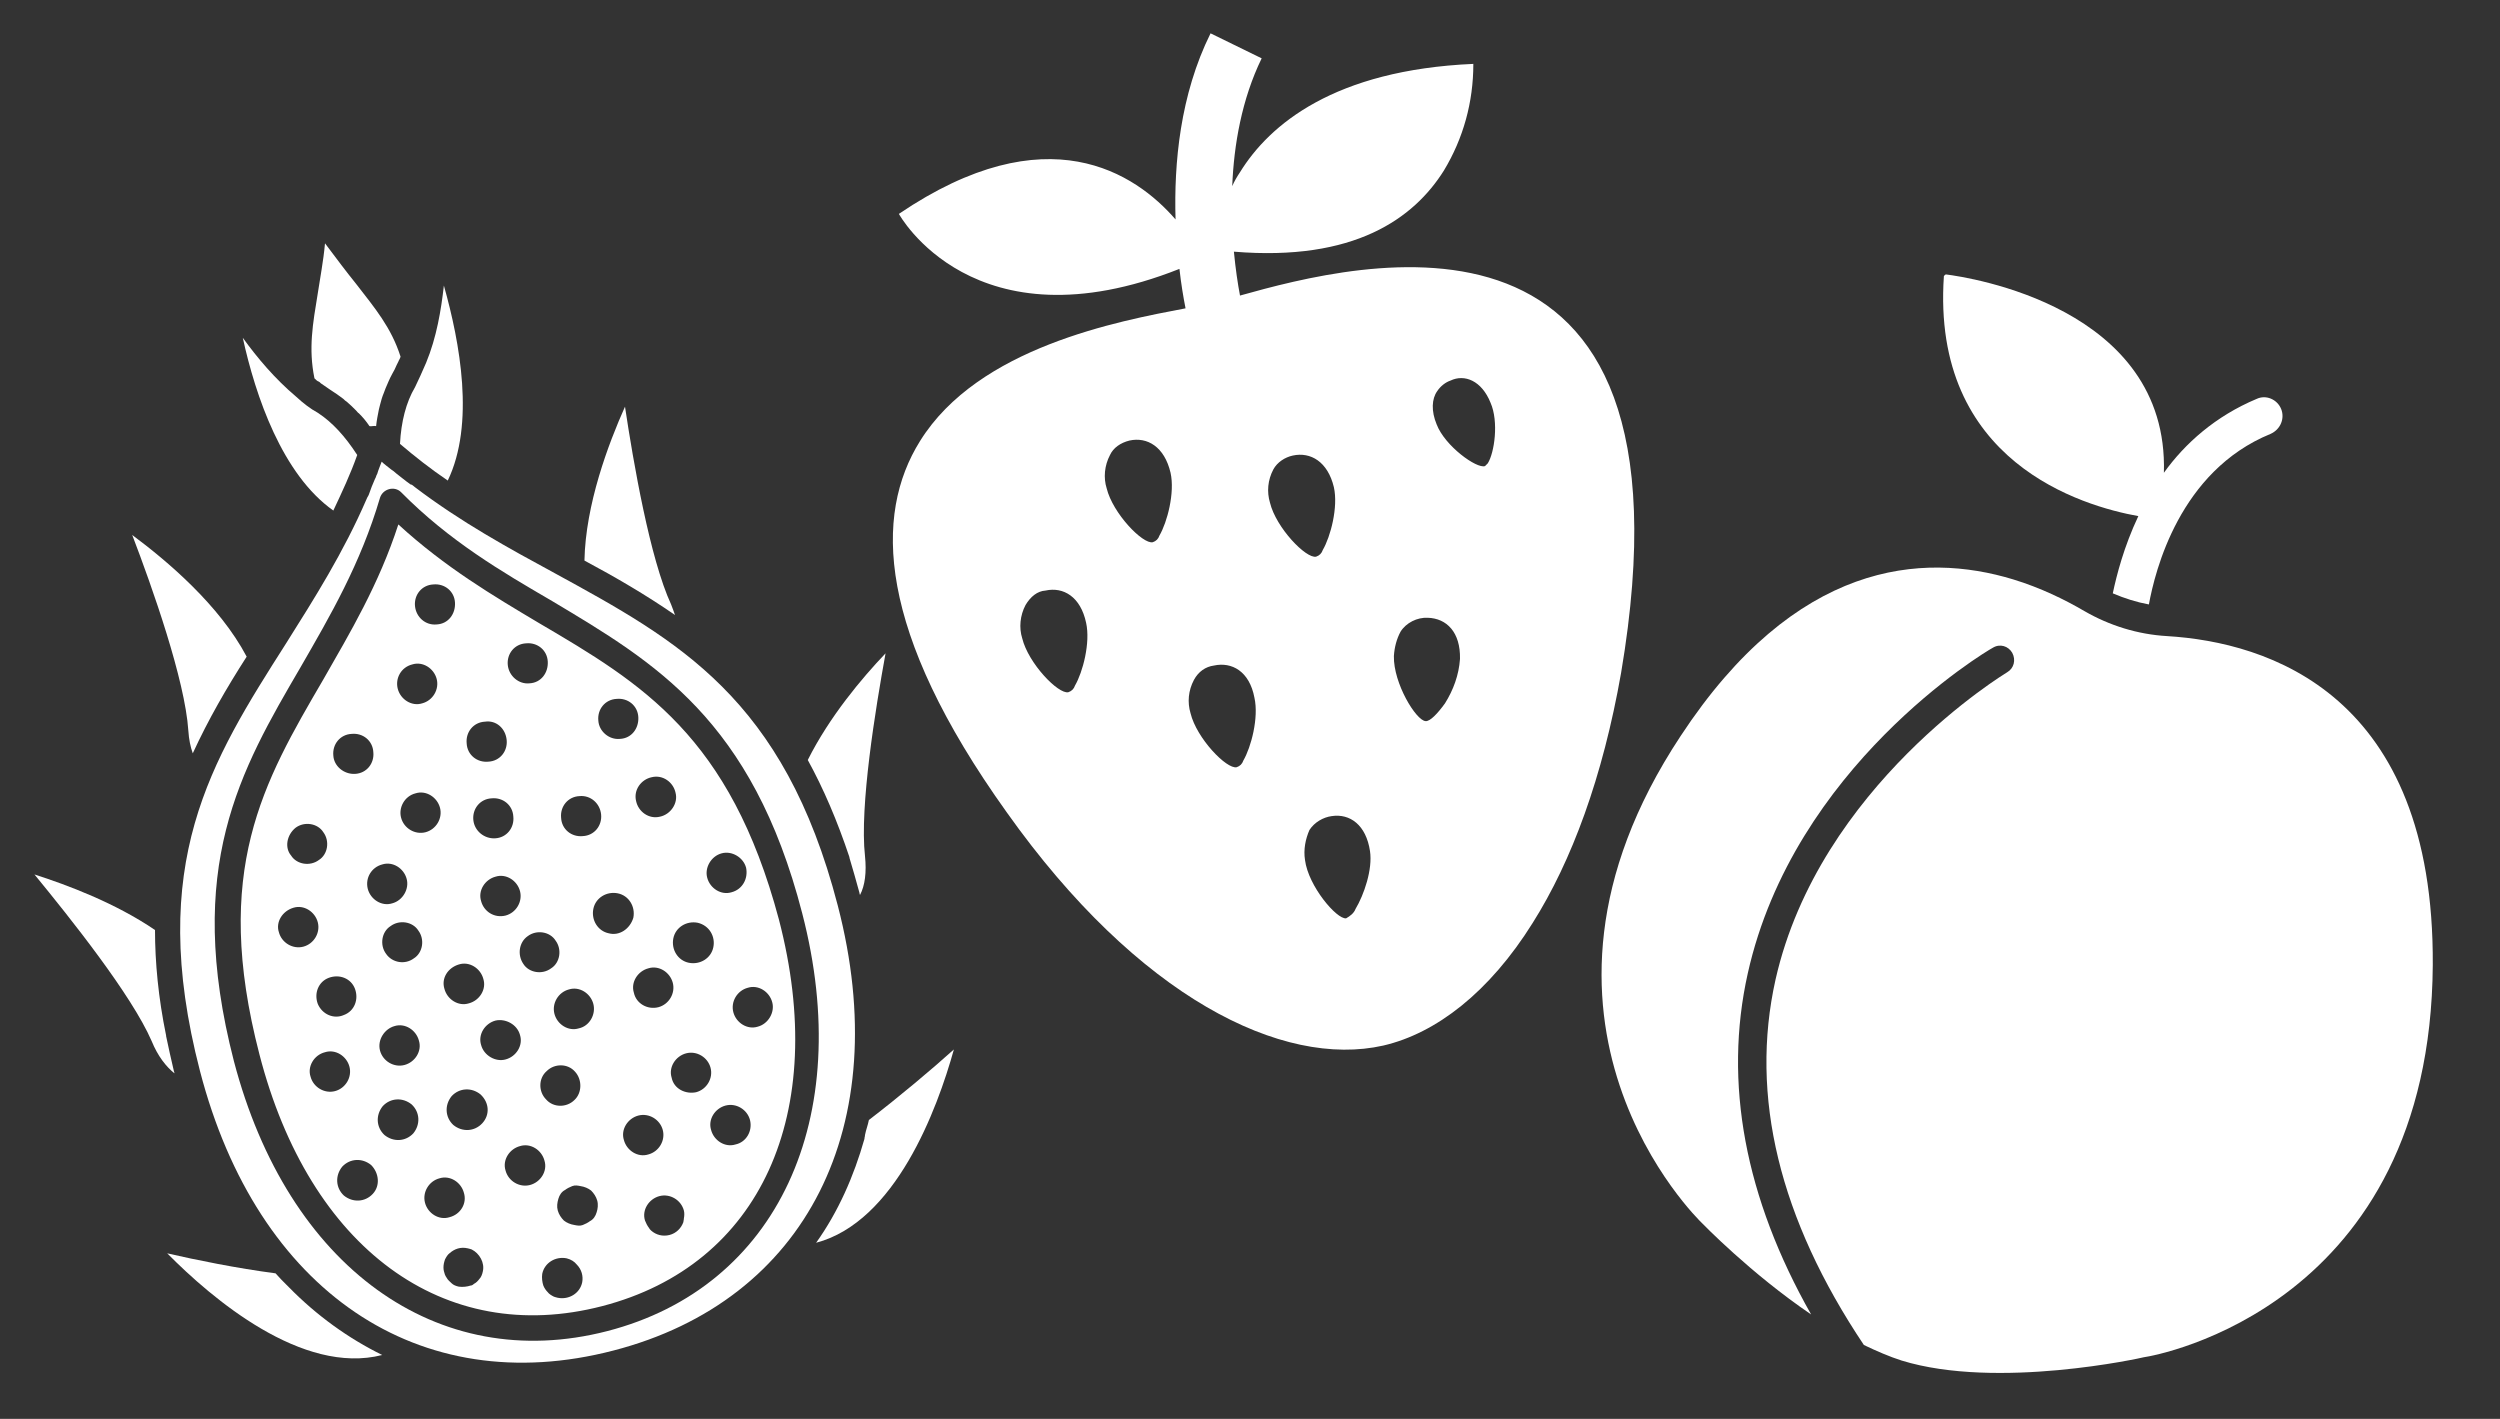 <?xml version="1.0" encoding="utf-8"?>
<!-- Generator: Adobe Illustrator 27.2.0, SVG Export Plug-In . SVG Version: 6.00 Build 0)  -->
<svg version="1.1" id="DraonfStrwApric" xmlns="http://www.w3.org/2000/svg" xmlns:xlink="http://www.w3.org/1999/xlink" x="0px"
	 y="0px" viewBox="0 0 450 255.4" style="enable-background:new 0 0 450 255.4;" xml:space="preserve">
<rect x="0" y="0" width="450" height="255.4" fill="#333333" stroke="none"/>
<style type="text/css">
	.st0{fill:#FFFFFF;}
</style>
<g>
	<path class="st0" d="M112.5,73.2c-3,6.7-7.1,17.6-7.3,27.7c5.6,3,11.1,6.2,16.3,9.8c-0.2-0.5-0.4-1.2-0.7-1.9
		C117,100.6,114,83.2,112.5,73.2z"/>
	<path class="st0" d="M155.7,154.1c-1-8.9,1.9-26.6,3.7-36.5c-4.2,4.4-10.1,11.4-14,19.2c2.8,5.1,5.3,10.9,7.5,17.5l0,0.1
		c0.6,2,1.2,4.1,1.8,6.3c0,0.2,0.1,0.3,0.1,0.4C155.7,159.4,156,157,155.7,154.1z"/>
	<path class="st0" d="M146.9,223.7c14.3-3.8,21.8-24,24.8-34.8c-4,3.6-9.7,8.4-15.3,12.7c-0.2,1-0.5,1.7-0.7,2.7
		c0,0.3-0.1,0.4-0.1,0.7C153.7,211.7,150.9,218.1,146.9,223.7z"/>
	<path class="st0" d="M33.9,131.5c0.1,1.6,0.4,3,0.8,4.1c2.8-6.1,6.1-11.8,9.7-17.4c-4.9-9.3-14.4-17.3-20.6-21.9
		C27.4,105.7,33.3,122.4,33.9,131.5z"/>
	<path class="st0" d="M6.2,157.4c6.4,7.8,17.5,21.7,21.1,30c1.1,2.7,2.6,4.6,4.1,5.8c0-0.2-0.1-0.3-0.1-0.4c-0.5-2.2-1-4.3-1.4-6.3
		l0-0.1c-1.4-6.8-2-13.2-2-19C20.7,162.5,12.1,159.3,6.2,157.4z"/>
	<path class="st0" d="M30.1,225.6c8,8.1,24.3,22,38.7,18.3c-6.1-3-11.8-7.1-16.8-12.2c-0.2-0.2-0.4-0.4-0.5-0.5
		c-0.6-0.6-1.3-1.3-1.9-2C42.7,228.3,35.3,226.8,30.1,225.6z"/>
	<path class="st0" d="M71.3,85.2c-0.3-0.3-0.6-0.5-0.9-0.7c-0.6-0.5-1.2-0.9-1.7-1.4c-0.3,0.8-0.6,1.5-0.8,2.2
		c-0.2,0.3-0.2,0.6-0.4,0.9c-0.4,0.9-0.8,1.9-1.1,2.8c-0.1,0.3-0.3,0.5-0.4,0.8c-4.2,9.7-9.4,17.9-14.5,26
		c-13.5,21.2-25.2,39.6-15.5,77c10.3,39.6,39.4,59.4,74.4,50.3c34.8-9,50.7-40.5,40.4-80.1c-9.7-37.4-28.8-47.7-50.9-59.8
		c-8.3-4.5-16.9-9.2-25.2-15.5c-0.3-0.2-0.5-0.5-0.8-0.5C72.9,86.5,72.1,85.8,71.3,85.2z M144.4,164.4c9.6,37-4.5,67.3-35.1,75.2
		S51.8,228,42.1,191c-9-34.9,1.2-52.4,12-70.9c5.3-9.2,10.8-18.6,14.3-30.5c0.5-1.6,2.6-2.2,3.8-1c8.7,8.8,18.1,14.3,27.2,19.6
		C117.8,119.2,135.4,129.5,144.4,164.4z"/>
	<path class="st0" d="M97.1,112.2c-8.4-5-17-10.1-25.4-17.8c-3.5,10.8-8.7,19.5-13.5,27.9c-10.8,18.5-20.1,34.4-11.5,67.5
		c9,34.9,33.2,52.7,61.7,45.3s40.9-34.7,31.8-69.6C131.4,132.5,115.5,123,97.1,112.2z M107.7,129.7c-0.2-2,1.2-3.8,3.3-3.9
		c2-0.2,3.8,1.2,3.9,3.3c0.1,2-1.2,3.8-3.3,3.9C109.6,133.2,107.8,131.6,107.7,129.7z M108.2,146.6c0.2,2-1.2,3.8-3.3,3.9
		c-2,0.2-3.8-1.2-3.9-3.3c-0.2-2,1.2-3.8,3.3-3.9C106.3,143.1,108,144.6,108.2,146.6z M91.4,119.7c-0.2-2,1.2-3.8,3.3-3.9
		c2-0.2,3.8,1.2,3.9,3.3c0.1,2-1.2,3.8-3.3,3.9C93.4,123.2,91.6,121.7,91.4,119.7z M91.2,133.2c0.2,2-1.2,3.8-3.3,3.9
		c-2,0.2-3.8-1.2-3.9-3.3c-0.2-2,1.2-3.8,3.3-3.9C89.3,129.6,91,131.1,91.2,133.2z M86.6,162.2c-0.6-1.9,0.7-3.9,2.6-4.4
		c1.9-0.6,3.9,0.7,4.4,2.6c0.5,1.9-0.7,3.9-2.6,4.4C89,165.3,87.1,164.1,86.6,162.2z M93.6,186.3c0.6,1.9-0.7,3.9-2.6,4.4
		c-1.8,0.5-3.9-0.7-4.4-2.6c-0.6-1.9,0.7-3.9,2.6-4.4C91,183.3,93.1,184.4,93.6,186.3z M85.2,147.6c-0.2-2,1.2-3.8,3.3-3.9
		c2-0.2,3.8,1.2,3.9,3.3c0.2,2-1.2,3.8-3.3,3.9C87.2,151,85.4,149.6,85.2,147.6z M95,168.5c1.6-1.2,4-0.8,5,0.8c1.2,1.6,0.8,4-0.8,5
		c-1.6,1.2-4,0.8-5-0.8C93.1,171.9,93.4,169.6,95,168.5z M74.7,109.1c-0.2-2,1.2-3.8,3.3-3.9c2-0.2,3.8,1.2,3.9,3.3
		c0.1,2-1.2,3.8-3.3,3.9C76.6,112.6,74.9,111.1,74.7,109.1z M74.2,119.6c1.9-0.6,3.9,0.7,4.4,2.6c0.5,1.9-0.7,3.9-2.6,4.4
		c-1.9,0.6-3.9-0.7-4.4-2.6C71.1,122.1,72.2,120.1,74.2,119.6z M74.8,142.8c1.9-0.6,3.9,0.7,4.4,2.6c0.5,1.9-0.7,3.9-2.6,4.4
		c-1.9,0.5-3.9-0.7-4.4-2.6C71.7,145.4,72.8,143.3,74.8,142.8z M82.6,173.6c1.9-0.6,3.9,0.7,4.4,2.6c0.6,1.9-0.7,3.9-2.6,4.4
		c-1.9,0.6-3.9-0.7-4.4-2.6C79.4,176.1,80.6,174.2,82.6,173.6z M60,136c-0.2-2,1.2-3.8,3.3-3.9c2-0.2,3.8,1.2,3.9,3.3
		c0.2,2-1.2,3.8-3.3,3.9C61.9,139.4,60.1,137.9,60,136z M68.8,155.6c1.9-0.6,3.9,0.7,4.4,2.6c0.5,1.8-0.7,3.9-2.6,4.4
		c-1.9,0.6-3.9-0.7-4.4-2.6C65.7,158,66.9,156.1,68.8,155.6z M71,184.7c1.9-0.6,3.9,0.7,4.4,2.6c0.6,1.9-0.7,3.9-2.6,4.4
		c-1.9,0.5-3.9-0.7-4.4-2.6C67.9,187.2,69.2,185.2,71,184.7z M53.2,149c1.6-1.2,4-0.8,5,0.8c1.2,1.6,0.8,4-0.8,5
		c-1.6,1.2-4,0.8-5-0.8C51.2,152.6,51.6,150.3,53.2,149z M52.8,163.4c1.9-0.6,3.9,0.7,4.4,2.6c0.5,1.9-0.7,3.9-2.6,4.4
		c-1.9,0.5-3.9-0.7-4.4-2.6C49.6,166,50.8,164,52.8,163.4z M58.5,189.4c1.9-0.6,3.9,0.7,4.4,2.6c0.5,1.9-0.7,3.9-2.6,4.4
		c-1.9,0.5-3.9-0.7-4.4-2.6C55.3,192,56.5,189.9,58.5,189.4z M67.1,214.9c-1.4,1.5-3.6,1.6-5.2,0.3c-1.5-1.4-1.6-3.6-0.3-5.2
		c1.4-1.5,3.6-1.6,5.2-0.3C68.2,211.1,68.5,213.4,67.1,214.9z M57.2,180.7c-0.7-1.9,0.1-4,2-4.7c1.9-0.7,4,0.1,4.7,2
		c0.7,1.9-0.1,4-2,4.7C60.1,183.5,58,182.6,57.2,180.7z M69.2,204.3c-1.5-1.4-1.6-3.6-0.3-5.2c1.4-1.5,3.6-1.6,5.2-0.3
		c1.5,1.4,1.6,3.6,0.3,5.2C73,205.5,70.8,205.6,69.2,204.3z M86.9,228.9c-0.1,0.5-0.3,1-0.6,1.3c-0.3,0.4-0.6,0.7-1,0.9
		c-0.2,0.2-0.4,0.3-0.6,0.3c-0.6,0.2-1.4,0.3-2.1,0.2c-0.5-0.1-1-0.3-1.3-0.6c-0.3-0.3-0.7-0.6-0.9-1c-0.3-0.4-0.4-0.8-0.5-1.2
		s-0.1-0.9,0-1.4c0.1-0.3,0.1-0.5,0.2-0.7c0.2-0.4,0.5-0.9,0.8-1.1c0.9-0.8,2-1.2,3.3-0.9c0.3,0.1,0.5,0.1,0.7,0.2
		C86.3,225.6,87.3,227.3,86.9,228.9z M80.9,219.1c-1.9,0.6-3.9-0.7-4.4-2.6c-0.5-1.9,0.7-3.9,2.6-4.4c1.9-0.6,3.9,0.7,4.4,2.6
		C84.1,216.6,82.9,218.6,80.9,219.1z M69.5,171.7c-1.2-1.6-0.8-4,0.8-5c1.6-1.2,4-0.8,5,0.8c1.2,1.6,0.8,4-0.8,5
		C72.9,173.7,70.6,173.3,69.5,171.7z M86.8,202.2c-1.4,1.5-3.6,1.6-5.2,0.3c-1.5-1.4-1.6-3.6-0.3-5.2c1.4-1.5,3.6-1.6,5.2-0.3
		C88.1,198.5,88.2,200.7,86.8,202.2z M91,210.7c-0.6-1.9,0.7-3.9,2.6-4.4c1.9-0.6,3.9,0.7,4.4,2.6c0.6,1.9-0.7,3.9-2.6,4.4
		C93.5,213.8,91.5,212.6,91,210.7z M104.8,230.8c-0.4,2-2.4,3.2-4.4,2.8c-0.3-0.1-0.5-0.1-0.7-0.2c-0.4-0.2-0.9-0.5-1.1-0.8
		c-0.3-0.3-0.6-0.7-0.8-1.2c-0.2-0.6-0.3-1.4-0.2-2.1c0.4-2,2.4-3.2,4.4-2.8c0.8,0.2,1.4,0.6,1.8,1.1
		C104.7,228.5,105,229.7,104.8,230.8z M107.4,218.2c-0.2,0.7-0.6,1.3-1.2,1.6c-0.4,0.3-0.8,0.5-1.3,0.7c-0.5,0.2-1,0.1-1.5,0
		c-0.7-0.1-1.4-0.4-1.9-0.8c-0.5-0.5-0.9-1.1-1.1-1.8c-0.2-0.7-0.1-1.4,0.1-2.1s0.6-1.3,1.2-1.6c0.4-0.3,0.8-0.5,1.3-0.7
		c0.5-0.2,1-0.1,1.5,0c0.7,0.1,1.4,0.4,1.9,0.8c0.5,0.5,0.9,1.1,1.1,1.8S107.6,217.6,107.4,218.2z M103.4,198
		c-1.4,1.4-3.8,1.4-5.1-0.1c-1.4-1.4-1.4-3.8,0.1-5.1c1.4-1.4,3.8-1.4,5.1,0.1C104.8,194.3,104.8,196.7,103.4,198z M104.2,185.1
		c-1.9,0.6-3.9-0.7-4.4-2.6c-0.5-1.9,0.7-3.9,2.6-4.4c1.9-0.6,3.9,0.7,4.4,2.6S106.1,184.7,104.2,185.1z M123.1,219.3
		c0,0.3-0.1,0.5-0.1,0.7c-0.4,1.1-1.3,2-2.5,2.3c-1.2,0.3-2.4,0-3.3-0.8c-0.2-0.2-0.3-0.3-0.4-0.5c-0.3-0.4-0.5-0.8-0.7-1.3
		c-0.6-1.9,0.7-3.9,2.6-4.4c1.9-0.5,3.9,0.7,4.4,2.6C123.2,218.3,123.2,218.8,123.1,219.3z M116.7,207.8c-1.9,0.6-3.9-0.7-4.4-2.6
		c-0.6-1.9,0.7-3.9,2.6-4.4c1.9-0.5,3.9,0.7,4.4,2.6C119.8,205.3,118.6,207.3,116.7,207.8z M109.6,168c-2-0.4-3.2-2.4-2.8-4.4
		c0.4-2,2.4-3.2,4.4-2.8s3.2,2.4,2.8,4.4C113.4,167.2,111.5,168.5,109.6,168z M114.1,178.7c-0.6-1.9,0.7-3.9,2.6-4.4
		c1.9-0.6,3.9,0.7,4.4,2.6c0.5,1.9-0.7,3.9-2.6,4.4C116.5,181.8,114.5,180.6,114.1,178.7z M120.9,194c-0.6-1.9,0.7-3.9,2.6-4.4
		c1.9-0.5,3.9,0.7,4.4,2.6c0.5,1.9-0.7,3.9-2.6,4.4C123.4,197,121.3,196,120.9,194z M132.4,206c-1.9,0.6-3.9-0.7-4.4-2.6
		c-0.6-1.9,0.7-3.9,2.6-4.4c1.9-0.5,3.9,0.7,4.4,2.6C135.5,203.6,134.3,205.6,132.4,206z M128.4,170.5c-0.4,2-2.4,3.2-4.4,2.8
		s-3.2-2.4-2.8-4.4c0.4-2,2.4-3.2,4.4-2.8C127.7,166.6,128.8,168.6,128.4,170.5z M118.8,147c-2,0.5-3.9-0.9-4.3-2.8
		c-0.5-2,0.9-3.9,2.8-4.3c2-0.5,3.9,0.9,4.3,2.8C122.1,144.6,120.7,146.6,118.8,147z M136.4,184.8c-1.9,0.6-3.9-0.7-4.4-2.6
		c-0.5-1.9,0.7-3.9,2.6-4.4c1.9-0.6,3.9,0.7,4.4,2.6C139.5,182.2,138.3,184.3,136.4,184.8z M131.7,160.6c-1.9,0.6-3.9-0.7-4.4-2.6
		c-0.5-1.8,0.7-3.9,2.6-4.4c1.8-0.5,3.9,0.7,4.4,2.6C134.7,158.2,133.6,160.1,131.7,160.6z"/>
	<path class="st0" d="M67.7,76.7c0.1-1,0.3-2,0.5-3c0.1-0.3,0.1-0.5,0.2-0.8c0.2-0.8,0.4-1.5,0.7-2.2c0.1-0.3,0.2-0.5,0.3-0.8
		c0.4-0.9,0.7-1.7,1.2-2.6c0.3-0.5,0.6-1.1,0.8-1.6c0.1-0.2,0.2-0.4,0.3-0.6c0.1-0.3,0.3-0.5,0.4-0.9c-1.7-5.3-4.6-8.7-8-13.1
		c-1.7-2.1-3.5-4.5-5.6-7.3c-0.3,3.3-0.9,6.3-1.3,9c-0.9,5.5-1.7,9.9-0.6,15.3c0.3,0.3,0.5,0.5,0.8,0.6c0.2,0.1,0.3,0.3,0.5,0.4
		c0.6,0.4,1,0.7,1.6,1.1c0.8,0.5,1.5,1,2.3,1.6c0.2,0.2,0.4,0.4,0.6,0.5c0.6,0.5,1.1,1,1.7,1.6c0.2,0.2,0.3,0.4,0.5,0.5
		c0.7,0.7,1.3,1.4,1.9,2.3C66.8,76.8,67.3,76.6,67.7,76.7z"/>
	<path class="st0" d="M72,79.9c2.7,2.3,5.5,4.5,8.6,6.6c4.9-10.2,2.2-24.8-0.7-35.1c-0.5,4.4-1.3,9.3-3.2,13.9
		c-0.7,1.6-1.4,3.2-2,4.4C73.1,72.4,72.2,75.9,72,79.9z"/>
	<path class="st0" d="M60,91.9c1.6-3.4,3.1-6.6,4.3-10c-2.2-3.4-4.5-5.9-7.1-7.6c-1.3-0.7-2.6-1.7-3.9-2.9c-3.8-3.2-7-7-9.6-10.6
		C46,71.3,50.8,85.4,60,91.9z"/>
</g>
<g id="Layer_1-2_00000045583032410133589790000002103924233289447847_">
	<path class="st0" d="M223.2,53.2c-0.4-2.1-0.8-4.8-1.1-7.9c21.7,1.8,32.4-6,37.8-14.6c3.5-5.8,5.3-12.3,5.3-19.2
		c-25,1.1-36.7,10.9-42,19.5c-0.6,0.9-1,1.6-1.4,2.5c0.3-7.4,1.7-15.6,5.3-23L217.9,6c-5.5,11.1-6.6,23.4-6.3,33.5
		c-7.2-8.3-23.1-19.1-49.8-1c0,0,13.4,24.6,50.5,9.9c0.3,2.7,0.7,5.1,1.1,7.1c-12.1,2.3-37.3,7-47.8,23.9
		c-8.3,13.3-7.8,34.1,15.6,66.8c23.7,33.4,49.7,46.1,67.8,42c9.5-2.2,19.1-9.6,26.9-22.1c7-11.1,12.6-26.2,15.9-45
		C307.1,30.7,244.3,47.3,223.2,53.2z M234.9,154.8c-0.3-1.9,0.1-3.8,0.8-5.4c0.9-1.4,2.5-2.3,4-2.5c3.3-0.5,6.2,1.6,6.9,6.3
		c0.5,3.3-1.1,7.9-2.6,10.4c-0.3,0.8-1,1.3-1.7,1.7C240.6,165.5,235.5,159.5,234.9,154.8L234.9,154.8z M188.2,106.3
		c3.2-0.7,6.3,1.1,7.3,5.8c0.8,3.6-0.6,8.9-2,11.3c-0.2,0.6-0.6,1-1.2,1.2c-1.8,0.4-7.2-5.2-8.3-9.7c-0.6-1.9-0.4-4.1,0.6-6
		C185.5,107.4,186.7,106.4,188.2,106.3L188.2,106.3z M218.5,119.8c3.2-0.7,6.4,1,7.3,5.8c0.8,3.6-0.6,8.9-2,11.3
		c-0.2,0.6-0.6,1-1.2,1.2c-1.8,0.4-7.2-5.2-8.3-9.7c-0.6-2-0.4-4.1,0.6-6C215.7,120.9,217,120,218.5,119.8L218.5,119.8z
		 M256.6,129.8c-1.7-0.1-5.8-6.8-5.7-11.7c0.1-1.6,0.5-3.1,1.2-4.4c1-1.6,3-2.6,4.9-2.5c3.4,0.1,5.9,2.6,5.8,7.4
		c-0.2,2.9-1.2,5.6-2.7,8C258.8,128.4,257.4,129.9,256.6,129.8L256.6,129.8z M203.3,79.3c3.2-0.7,6.3,1.1,7.4,5.8
		c0.8,3.6-0.6,8.9-2,11.3c-0.2,0.6-0.6,1-1.2,1.2c-1.8,0.4-7.2-5.2-8.3-9.7c-0.6-1.9-0.4-4.1,0.6-6
		C200.4,80.6,201.7,79.7,203.3,79.3L203.3,79.3z M232.7,82c3.2-0.7,6.3,1.1,7.4,5.7c0.8,3.6-0.6,8.9-2,11.3c-0.2,0.6-0.6,1-1.2,1.2
		c-1.8,0.4-7.2-5.2-8.3-9.7c-0.6-2-0.4-4.1,0.6-6C229.9,83.2,231.3,82.3,232.7,82L232.7,82z M268.3,72.5c1.5,3.4,0.7,9-0.5,10.9
		c-0.1,0.1-0.3,0.3-0.5,0.5c-1.5,0.5-7.2-3.6-8.7-7.5c-1-2.4-0.9-4.6,0.1-6c0.6-0.9,1.5-1.6,2.4-1.9
		C263.6,67.3,266.7,68.5,268.3,72.5z"/>
</g>
<g>
	<path class="st0" d="M386.8,108.8c1.1-6,5.5-24,21.9-30.7c1.8-0.8,2.6-2.8,1.9-4.5s-2.7-2.6-4.4-1.8c-7.4,3.1-12.9,8-16.7,13.3
		c0.9-29.9-35.3-35.2-39.2-35.7c-0.2,0-0.3,0.2-0.4,0.3c-2.3,33.5,25,41.4,35,43.2c-2.6,5.5-3.9,10.6-4.6,13.9
		C382.4,107.7,384.6,108.4,386.8,108.8z"/>
	<path class="st0" d="M437.9,173.7c0.3-48.9-29.8-58.1-47.8-59.2c-5.3-0.3-10.4-1.9-14.9-4.5c-3.6-2.1-7.9-4.2-12.8-5.7
		c-16.4-5-39.2-3.3-59.9,28.2c-33.9,51.3,3.4,87.2,3.8,87.6c0.2,0.2,8.8,9.1,19.7,16.5c-11.9-21-15.8-41.7-11.4-61.4
		c8.3-37.2,42.6-57.8,44.1-58.6c1.3-0.8,2.8-0.3,3.5,0.9c0.7,1.3,0.3,2.8-0.9,3.5c-0.3,0.2-33.8,20.4-41.7,55.3
		c-4.7,21,0.7,43.1,15.9,65.8c2.3,1.1,4.6,2.1,6.8,2.8c17.2,5.3,43.3-0.5,43.6-0.6C388.2,244,437.5,235.1,437.9,173.7z"/>
</g>
</svg>
